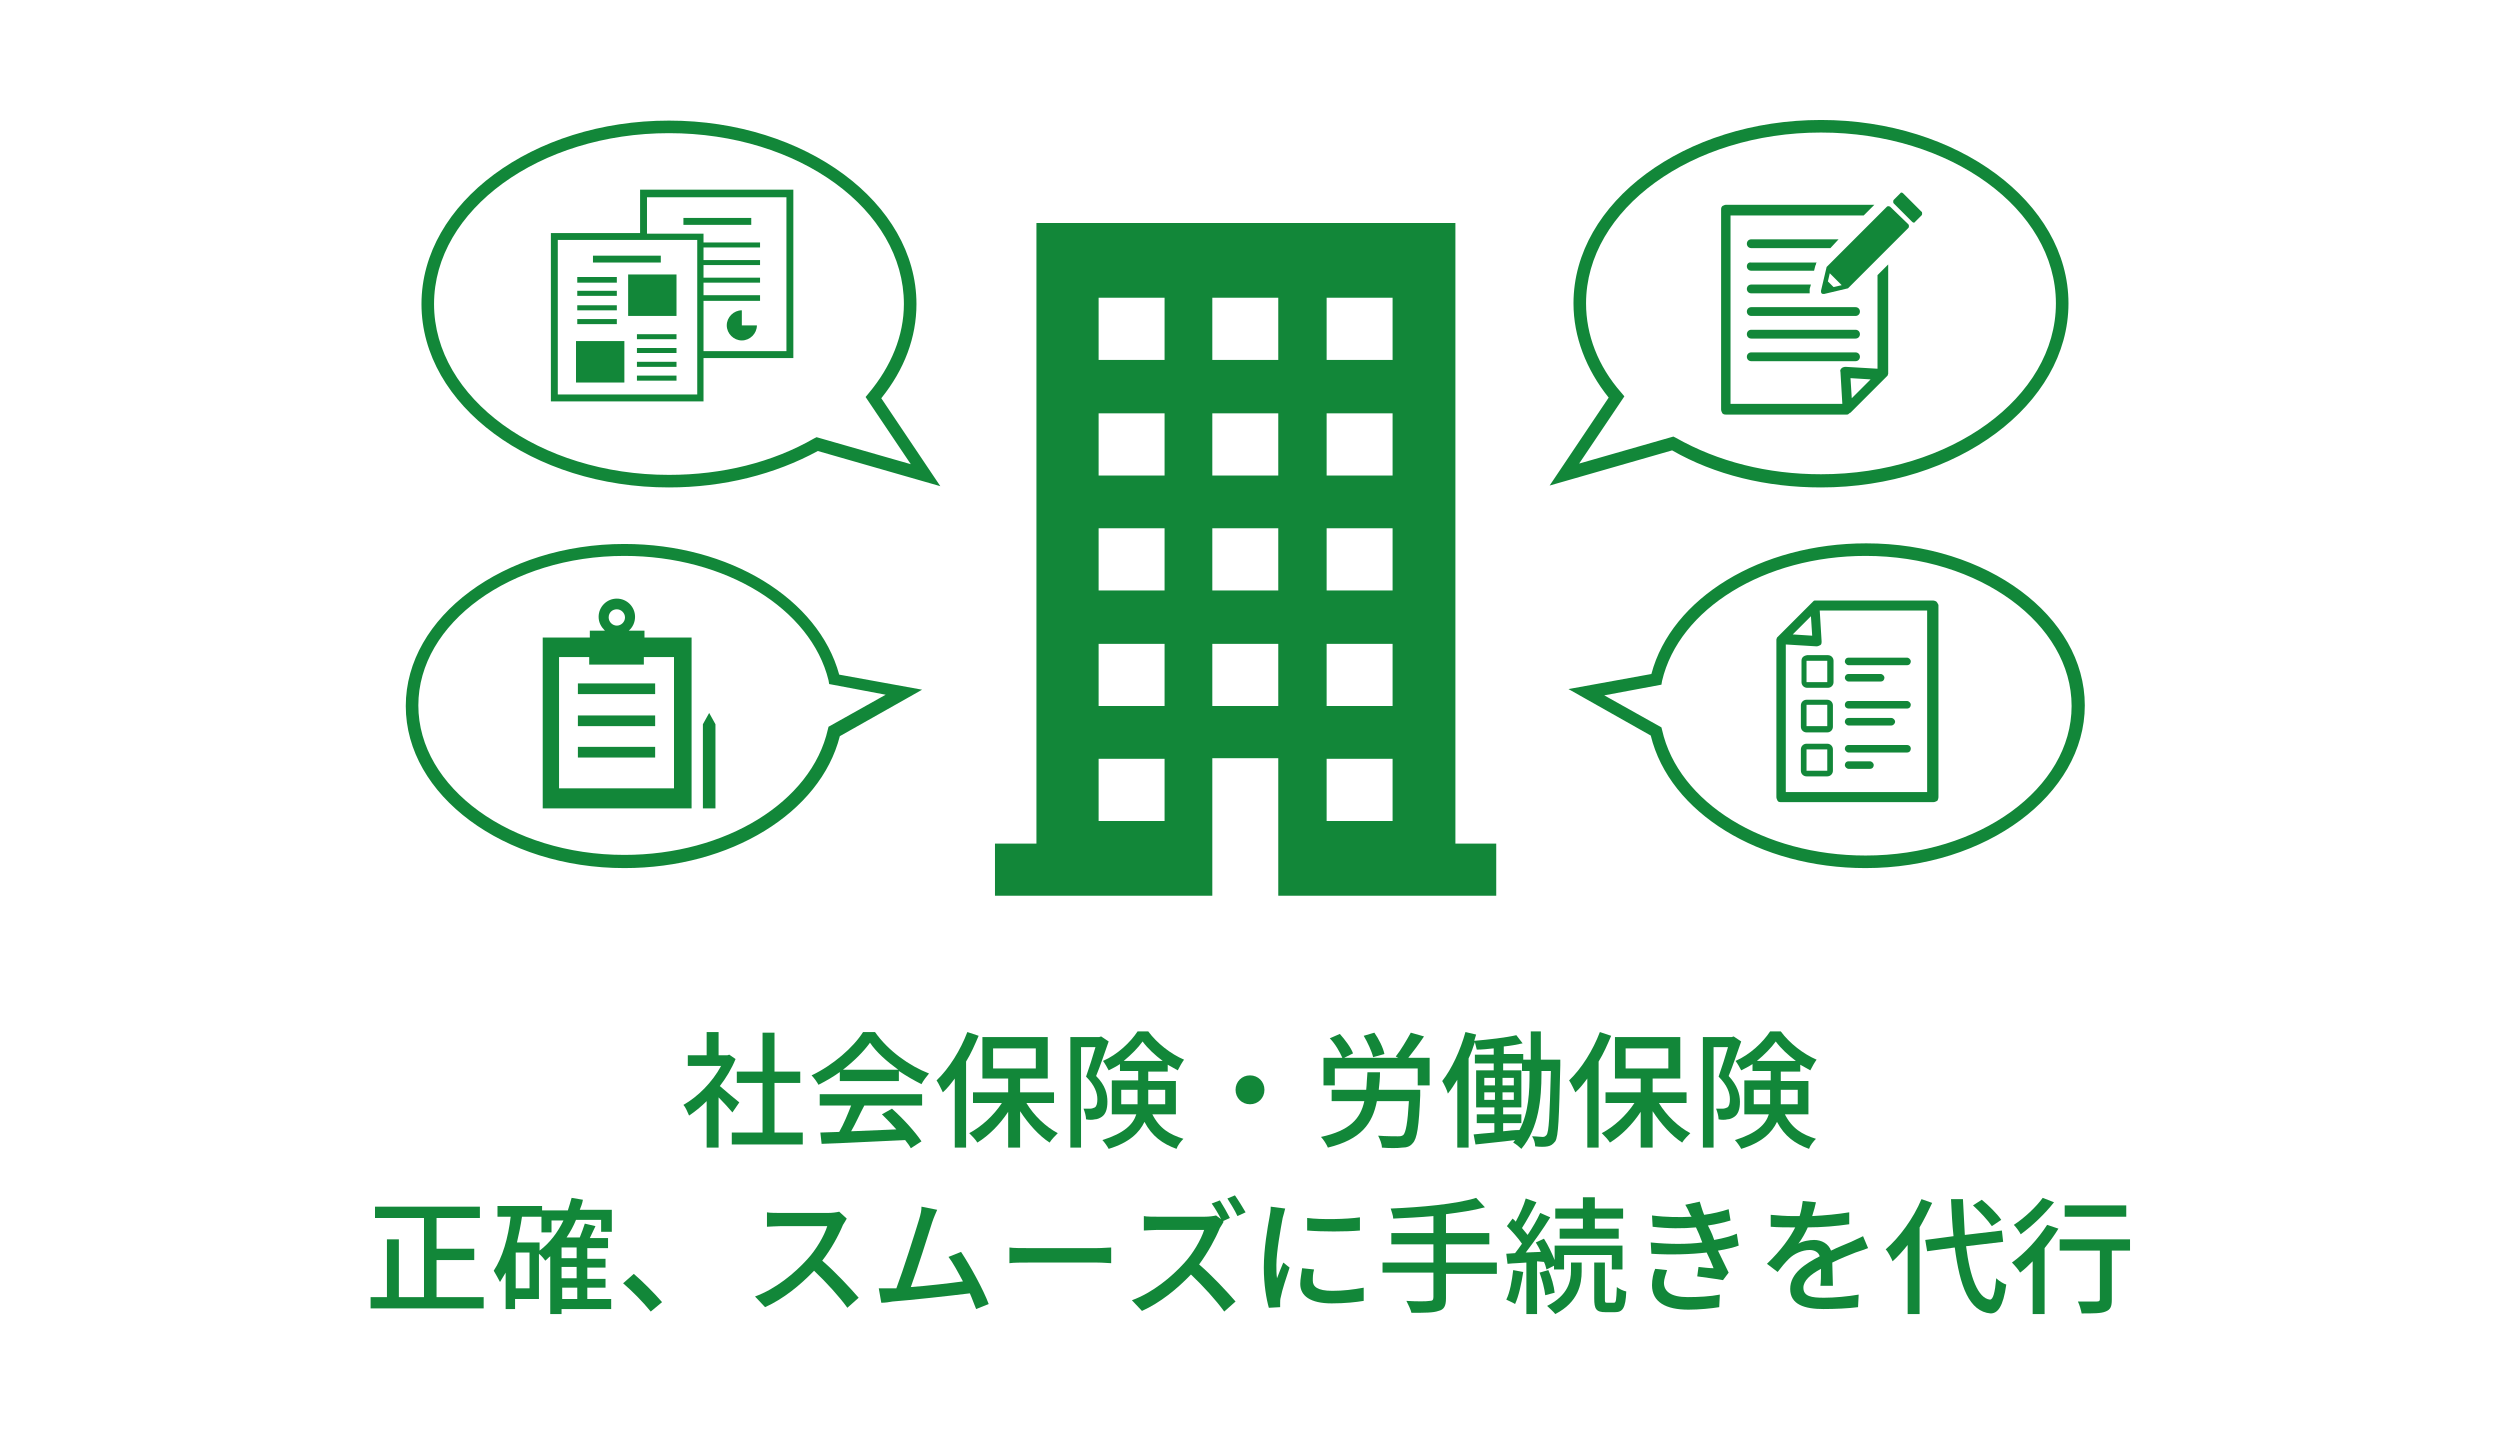 <?xml version="1.0" encoding="utf-8"?>
<!-- Generator: Adobe Illustrator 16.0.0, SVG Export Plug-In . SVG Version: 6.00 Build 0)  -->
<!DOCTYPE svg PUBLIC "-//W3C//DTD SVG 1.1//EN" "http://www.w3.org/Graphics/SVG/1.1/DTD/svg11.dtd">
<svg version="1.1" id="レイヤー_1" xmlns="http://www.w3.org/2000/svg" xmlns:xlink="http://www.w3.org/1999/xlink" x="0px"
	 y="0px" width="398px" height="228.2px" viewBox="0 0 398 228.2" style="enable-background:new 0 0 398 228.2;"
	 xml:space="preserve">
<style type="text/css">
<![CDATA[
	.st0{fill:#128739;}
	.st1{fill:#FFFFFF;stroke:#FFFFFF;stroke-width:0.25;stroke-miterlimit:10;}
	.st2{fill:#FFFFFF;}
	.st3{fill:none;}
	.st4{fill:#333333;}
]]>
</style>
<g>
	<g>
		<path class="st0" d="M116.6,177.1c-0.5-0.6-1.4-1.6-2.2-2.4v8h-1.9v-7.4c-0.9,0.9-1.9,1.7-2.8,2.3c-0.2-0.5-0.6-1.4-0.9-1.7
			c2.3-1.3,4.6-3.6,6-6.2h-5.3V168h3v-3.7h1.9v3.7h1.4l0.3-0.1l1,0.7c-0.6,1.5-1.5,3-2.5,4.3c0.9,0.8,2.6,2.2,3.1,2.6L116.6,177.1z
			 M127.8,180.3v1.9h-11.3v-1.9h4.9v-7.9h-4.1v-1.8h4.1v-6.2h1.9v6.2h4.1v1.8h-4.1v7.9H127.8z"/>
		<path class="st0" d="M133.8,170.6c-1.1,0.8-2.3,1.5-3.5,2.1c-0.2-0.4-0.7-1.1-1.1-1.5c3.4-1.6,6.7-4.5,8.2-6.9h1.9
			c2.1,3,5.5,5.4,8.6,6.6c-0.4,0.5-0.9,1.1-1.2,1.7c-1.2-0.6-2.4-1.3-3.6-2.1v1.6h-9.4V170.6z M130.3,174.2h16.5v1.8h-9.2
			c-0.7,1.3-1.4,2.9-2.1,4.1c2.2-0.1,4.7-0.2,7.2-0.3c-0.7-0.8-1.6-1.7-2.3-2.4l1.6-0.9c1.8,1.6,3.7,3.7,4.7,5.2l-1.7,1.1
			c-0.2-0.4-0.5-0.8-0.9-1.3c-4.8,0.2-9.9,0.5-13.3,0.6l-0.2-1.8l3-0.1c0.7-1.2,1.4-2.9,1.9-4.2h-5V174.2z M143,170.3
			c-1.8-1.3-3.5-2.8-4.5-4.3c-1,1.4-2.5,2.9-4.3,4.3H143z"/>
		<path class="st0" d="M155.8,164.9c-0.6,1.4-1.2,2.8-2,4.1v13.7h-1.8v-11c-0.6,0.8-1.2,1.6-1.9,2.2c-0.2-0.4-0.7-1.5-1-1.9
			c2-1.9,3.8-4.8,4.9-7.7L155.8,164.9z M163.4,175.6c1.2,2,3.1,3.8,5,4.8c-0.4,0.4-1,1-1.3,1.5c-1.7-1.1-3.4-3-4.7-5v5.8h-1.9V177
			c-1.3,2-3.1,3.8-4.9,4.9c-0.3-0.5-0.9-1.1-1.3-1.5c1.9-1,3.9-2.8,5.2-4.8h-4.6v-1.7h5.6v-2.2h-4.1v-6.6h10.4v6.6h-4.4v2.2h5.4v1.7
			H163.4z M158.1,170.1h6.8v-3.2h-6.8V170.1z"/>
		<path class="st0" d="M176.5,165.8c-0.6,1.7-1.3,3.8-2,5.5c1.5,1.5,1.8,2.9,1.8,4.1c0,1.2-0.3,2-0.9,2.4c-0.3,0.2-0.7,0.4-1.1,0.4
			c-0.4,0.1-0.9,0.1-1.4,0c0-0.5-0.2-1.2-0.4-1.7c0.4,0,0.8,0,1.1,0c0.2,0,0.5-0.1,0.7-0.2c0.3-0.2,0.4-0.7,0.4-1.3
			c0-1-0.4-2.2-1.8-3.6c0.5-1.4,1.1-3.3,1.5-4.7h-2.3v16h-1.7v-17.6h4.6l0.3-0.1L176.5,165.8z M183.4,177.3c1.2,2.4,2.8,3.3,5,4
			c-0.4,0.4-0.9,1-1.1,1.6c-2.2-0.8-3.9-2-5.1-4.3c-0.8,1.7-2.4,3.3-5.7,4.3c-0.2-0.4-0.7-1.1-1-1.4c3.5-1.1,4.9-2.5,5.4-4.1h-3.9
			V172h4.2v-1.5h-2.9v-1.1c-0.6,0.4-1.2,0.7-1.8,1c-0.2-0.4-0.6-1.1-0.9-1.5c2.3-1,4.4-3,5.5-4.7h1.7c1.4,1.9,3.6,3.6,5.7,4.5
			c-0.3,0.4-0.7,1.1-1,1.7c-0.5-0.3-1.1-0.6-1.6-0.9v1.1h-3.1v1.5h4.4v5.3H183.4z M181.1,175.8c0-0.3,0-0.5,0-0.8v-1.5h-2.6v2.3
			H181.1z M185.1,168.9c-1.2-0.9-2.4-2-3.2-3.1c-0.7,1-1.8,2.1-3,3.1H185.1z M182.8,173.5v1.6c0,0.2,0,0.5,0,0.7h2.7v-2.3H182.8z"/>
		<path class="st0" d="M199,171.2c1.3,0,2.3,1,2.3,2.3s-1,2.3-2.3,2.3s-2.3-1-2.3-2.3S197.7,171.2,199,171.2z"/>
		<path class="st0" d="M226.1,173.6c0,0,0,0.5,0,0.8c-0.2,4.9-0.5,6.9-1.2,7.6c-0.4,0.5-0.9,0.7-1.7,0.7c-0.7,0.1-2,0.1-3.2,0
			c0-0.6-0.3-1.3-0.6-1.9c1.3,0.1,2.6,0.1,3.1,0.1c0.4,0,0.6,0,0.9-0.2c0.4-0.4,0.7-1.9,0.9-5.4h-5.1c-0.7,3.6-2.5,6.1-7.8,7.4
			c-0.2-0.5-0.7-1.3-1.1-1.7c4.6-1,6.3-2.9,6.9-5.7h-5.2v-1.8h5.5c0.1-0.9,0.1-1.8,0.2-2.8h2c0,1-0.1,1.9-0.2,2.8H226.1z
			 M227.6,168.4v4.4h-1.9v-2.7h-13.2v2.7h-1.8v-4.4h3c-0.4-0.9-1.1-2.2-2-3.1l1.6-0.7c0.8,0.9,1.8,2.2,2.1,3.1l-1.4,0.7h8.6
			l-0.4-0.2c0.8-1,1.8-2.7,2.4-3.8l2.1,0.6c-0.8,1.2-1.7,2.4-2.5,3.4H227.6z M218.6,168.3c-0.2-0.9-0.9-2.4-1.5-3.4l1.7-0.5
			c0.7,1,1.4,2.4,1.6,3.4L218.6,168.3z"/>
		<path class="st0" d="M248.4,168.8c0,0,0,0.6,0,0.8c-0.2,8.5-0.3,11.3-0.8,12.1c-0.4,0.5-0.7,0.7-1.2,0.8c-0.5,0.1-1.2,0.1-2,0
			c0-0.5-0.2-1.2-0.5-1.6c0.7,0,1.3,0.1,1.7,0.1c0.3,0,0.4-0.1,0.6-0.3c0.4-0.5,0.5-3,0.7-10.2h-1.5v0.5c0,3.8-0.4,8.6-3.2,11.9
			c-0.3-0.3-0.9-0.8-1.3-1c0.1-0.1,0.2-0.3,0.3-0.4c-2.3,0.3-4.6,0.5-6.3,0.7l-0.3-1.6c0.9-0.1,2.1-0.2,3.3-0.3v-1.5h-2.8v-1.4h2.8
			v-1.1H235v-5.9h2.8v-1.1h-3v-1.4h3v-1c-0.9,0.1-1.9,0.2-2.7,0.2c-0.1-0.4-0.2-0.8-0.3-1.2c-0.3,0.9-0.6,1.8-1,2.6v14.2H232v-10.8
			c-0.5,0.8-1,1.6-1.5,2.2c-0.1-0.5-0.6-1.5-0.9-2c1.5-1.9,2.9-4.9,3.7-7.8l1.7,0.4c-0.1,0.3-0.2,0.7-0.3,1c2.3-0.2,5-0.5,6.7-0.9
			l1,1.3c-0.9,0.2-1.9,0.4-3,0.5v1.2h3.1v0.9h1.2v-4.5h1.6v4.5H248.4z M236.3,172.8h1.7v-1.2h-1.7V172.8z M236.3,175.1h1.7v-1.2
			h-1.7V175.1z M241,172.8v-1.2h-1.8v1.2H241z M241,175.1v-1.2h-1.8v1.2H241z M243.6,170.5h-1.3v-1.2h-3v1.1h2.9v5.9h-2.9v1.1h2.9
			v1.4h-2.9v1.3c0.9-0.1,1.8-0.2,2.6-0.2c1.5-2.8,1.6-6.2,1.6-9V170.5z"/>
		<path class="st0" d="M256.5,164.9c-0.6,1.4-1.2,2.8-2,4.1v13.7h-1.8v-11c-0.6,0.8-1.2,1.6-1.9,2.2c-0.2-0.4-0.7-1.5-1-1.9
			c2-1.9,3.8-4.8,4.9-7.7L256.5,164.9z M264.1,175.6c1.2,2,3.1,3.8,5,4.8c-0.4,0.4-1,1-1.3,1.5c-1.7-1.1-3.4-3-4.7-5v5.8h-1.9V177
			c-1.3,2-3.1,3.8-4.9,4.9c-0.3-0.5-0.9-1.1-1.3-1.5c1.9-1,3.9-2.8,5.2-4.8h-4.6v-1.7h5.6v-2.2h-4.1v-6.6h10.4v6.6h-4.4v2.2h5.4v1.7
			H264.1z M258.8,170.1h6.8v-3.2h-6.8V170.1z"/>
		<path class="st0" d="M277.2,165.8c-0.6,1.7-1.3,3.8-2,5.5c1.4,1.5,1.8,2.9,1.8,4.1c0,1.2-0.3,2-0.9,2.4c-0.3,0.2-0.7,0.4-1.1,0.4
			c-0.4,0.1-0.9,0.1-1.4,0c0-0.5-0.2-1.2-0.4-1.7c0.4,0,0.8,0,1.1,0c0.2,0,0.5-0.1,0.7-0.2c0.3-0.2,0.4-0.7,0.4-1.3
			c0-1-0.4-2.2-1.8-3.6c0.5-1.4,1.1-3.3,1.5-4.7h-2.3v16h-1.7v-17.6h4.6l0.3-0.1L277.2,165.8z M284.1,177.3c1.2,2.4,2.8,3.3,5,4
			c-0.4,0.4-0.9,1-1.1,1.6c-2.2-0.8-3.9-2-5.1-4.3c-0.8,1.7-2.4,3.3-5.7,4.3c-0.2-0.4-0.7-1.1-1-1.4c3.5-1.1,4.9-2.5,5.4-4.1h-3.9
			V172h4.2v-1.5h-2.9v-1.1c-0.6,0.4-1.2,0.7-1.8,1c-0.2-0.4-0.6-1.1-0.9-1.5c2.3-1,4.4-3,5.5-4.7h1.7c1.4,1.9,3.6,3.6,5.7,4.5
			c-0.3,0.4-0.7,1.1-1,1.7c-0.5-0.3-1.1-0.6-1.6-0.9v1.1h-3.1v1.5h4.4v5.3H284.1z M281.8,175.8c0-0.3,0-0.5,0-0.8v-1.5h-2.6v2.3
			H281.8z M285.9,168.9c-1.2-0.9-2.4-2-3.2-3.1c-0.7,1-1.8,2.1-3,3.1H285.9z M283.5,173.5v1.6c0,0.2,0,0.5,0,0.7h2.7v-2.3H283.5z"/>
		<path class="st0" d="M77,206.5v1.8H59v-1.8h2.6v-9.2h1.9v9.2h4v-12.6h-7.8v-1.8h16.7v1.8h-6.9v4.9h6v1.8h-6v5.9H77z"/>
		<path class="st0" d="M97.4,208.4h-8v0.8h-1.8V200c-0.3,0.2-0.5,0.5-0.8,0.7c-0.2-0.3-0.6-0.8-1-1.1v7.2h-3.8v1.6h-1.5v-5.8
			c-0.3,0.5-0.6,1-0.9,1.5c-0.2-0.4-0.7-1.3-1-1.8c1.4-2.1,2.3-5.2,2.7-8.6h-2.1V192h7.1v0.7h4.1c0.2-0.6,0.4-1.3,0.6-2l1.8,0.3
			c-0.1,0.6-0.3,1.1-0.5,1.6h5.1v3.5h-1.7v-1.9h-4c-0.4,1-0.9,1.9-1.5,2.8h2.1c0.3-0.7,0.6-1.6,0.8-2.2l1.7,0.4
			c-0.3,0.6-0.6,1.3-0.9,1.9h2.9v1.6h-3.3v1.7h2.9v1.4h-2.9v1.8h2.9v1.4h-2.9v1.8h3.8V208.4z M84.3,199.4h-2.2v5.7h2.2V199.4z
			 M85.9,199.1c1.6-1.2,2.9-2.9,3.8-4.8h-1.9v1.9h-1.6v-2.5h-3.1c-0.2,1.4-0.5,2.8-0.8,4.1h3.6V199.1z M91.8,198.6h-2.4v1.7h2.4
			V198.6z M91.8,201.7h-2.4v1.8h2.4V201.7z M89.5,206.8h2.4V205h-2.4V206.8z"/>
		<path class="st0" d="M103.6,208.8c-1.3-1.6-3-3.3-4.4-4.5l1.7-1.5c1.4,1.2,3.3,3.1,4.5,4.5L103.6,208.8z"/>
		<path class="st0" d="M134.8,194c-0.1,0.2-0.4,0.7-0.6,1c-0.7,1.7-1.9,3.9-3.3,5.7c2.1,1.8,4.5,4.4,5.8,5.9l-1.8,1.6
			c-1.3-1.8-3.3-4-5.3-5.9c-2.2,2.3-4.9,4.5-7.8,5.8l-1.6-1.7c3.3-1.2,6.3-3.7,8.3-5.9c1.4-1.5,2.7-3.7,3.2-5.3h-7.4
			c-0.8,0-1.9,0.1-2.2,0.1v-2.3c0.4,0.1,1.6,0.1,2.2,0.1h7.5c0.7,0,1.4-0.1,1.8-0.2L134.8,194z"/>
		<path class="st0" d="M155.4,208.4c-0.3-0.7-0.6-1.6-1-2.5c-3.2,0.4-9.6,1.1-12.3,1.3c-0.5,0.1-1.2,0.2-1.8,0.2l-0.4-2.3
			c0.6,0,1.4,0,2,0c0.2,0,0.5,0,0.8,0c1.1-2.9,3-8.9,3.6-10.9c0.3-1,0.4-1.5,0.4-2.1l2.5,0.5c-0.2,0.5-0.5,1.1-0.8,2
			c-0.6,1.9-2.4,7.6-3.4,10.3c2.7-0.2,6.1-0.6,8.3-0.9c-0.8-1.5-1.6-3-2.3-3.9l2-0.8c1.4,2.1,3.6,6.1,4.4,8.3L155.4,208.4z"/>
		<path class="st0" d="M160.7,198.6c0.6,0.1,1.9,0.1,3,0.1h10.9c1,0,1.8-0.1,2.3-0.1v2.5c-0.4,0-1.3-0.1-2.2-0.1h-11
			c-1.1,0-2.3,0-3,0.1V198.6z"/>
		<path class="st0" d="M194.8,194.5c-0.1,0.2-0.4,0.7-0.6,1c-0.7,1.7-1.9,3.9-3.3,5.8c2.1,1.8,4.5,4.4,5.8,5.9l-1.8,1.6
			c-1.3-1.8-3.3-4-5.3-5.9c-2.2,2.3-4.9,4.5-7.8,5.8l-1.6-1.7c3.3-1.2,6.3-3.7,8.3-5.9c1.4-1.5,2.7-3.7,3.2-5.3h-7.4
			c-0.8,0-1.9,0.1-2.2,0.1v-2.3c0.4,0.1,1.6,0.1,2.2,0.1h7.5c0.7,0,1.4-0.1,1.8-0.2l0.8,0.6c-0.4-0.8-1-1.8-1.5-2.5l1.3-0.5
			c0.5,0.8,1.2,2,1.6,2.8l-1.1,0.5L194.8,194.5z M196.6,190.3c0.5,0.7,1.3,2,1.7,2.7l-1.3,0.6c-0.4-0.9-1.1-2-1.6-2.8L196.6,190.3z"
			/>
		<path class="st0" d="M204.6,192.4c-0.1,0.4-0.3,1.2-0.4,1.5c-0.3,1.6-1,5.4-1,7.5c0,0.7,0,1.4,0.1,2.1c0.3-0.8,0.7-1.8,1-2.5
			l1,0.8c-0.5,1.5-1.2,3.6-1.4,4.7c-0.1,0.3-0.1,0.7-0.1,0.9c0,0.2,0,0.5,0,0.7l-1.8,0.1c-0.4-1.4-0.8-3.7-0.8-6.4
			c0-3,0.6-6.4,0.9-8c0.1-0.5,0.2-1.1,0.2-1.7L204.6,192.4z M209.2,202.1c-0.2,0.7-0.2,1.2-0.2,1.8c0,0.9,0.7,1.6,3.1,1.6
			c1.8,0,3.3-0.2,5-0.5l0,2.1c-1.2,0.2-2.9,0.4-5.1,0.4c-3.4,0-5-1.2-5-3.1c0-0.8,0.2-1.6,0.3-2.5L209.2,202.1z M216.5,193.8v2.1
			c-2.3,0.2-6,0.2-8.4,0v-2C210.4,194.2,214.4,194.1,216.5,193.8z"/>
		<path class="st0" d="M238.3,202.8h-8.1v3.9c0,1.2-0.3,1.8-1.2,2c-0.8,0.3-2.2,0.3-4.3,0.3c-0.1-0.5-0.5-1.3-0.8-1.9
			c1.6,0.1,3.2,0.1,3.7,0c0.4,0,0.6-0.1,0.6-0.6v-3.9h-8.1V201h8.1v-2.9h-6.7v-1.8h6.7v-2.7c-2.2,0.2-4.4,0.3-6.4,0.4
			c0-0.5-0.3-1.2-0.4-1.6c4.8-0.2,10.4-0.7,13.6-1.7l1.4,1.5c-1.8,0.5-3.9,0.8-6.2,1.1v3h6.9v1.8h-6.9v2.9h8.1V202.8z"/>
		<path class="st0" d="M242.5,202.5c-0.3,1.9-0.7,3.8-1.3,5.1c-0.3-0.2-1-0.5-1.4-0.7c0.6-1.2,0.9-3,1.1-4.7L242.5,202.5z
			 M244.7,200.8v8.4h-1.7v-8.2c-1.1,0.1-2.1,0.1-3,0.2l-0.2-1.6l1.4-0.1c0.3-0.4,0.7-0.9,1.1-1.5c-0.6-0.9-1.6-2-2.4-2.8l0.9-1.2
			c0.2,0.2,0.4,0.3,0.5,0.5c0.6-1.1,1.3-2.6,1.6-3.7l1.7,0.6c-0.7,1.4-1.6,3-2.3,4.1c0.3,0.4,0.6,0.7,0.9,1.1c0.8-1.2,1.5-2.4,2-3.5
			l1.6,0.7c-1.1,1.8-2.6,3.9-3.9,5.6l2.4-0.1c-0.2-0.5-0.5-1-0.8-1.5l1.3-0.6c0.7,1.1,1.3,2.4,1.7,3.4v-2.3h10.8v3.8h-1.7v-2.3h-7.6
			v2.3h-1.6v-0.6l-1.2,0.6c-0.1-0.4-0.2-0.8-0.4-1.2L244.7,200.8z M246.5,202.2c0.5,1.1,0.9,2.6,1,3.6l-1.5,0.4
			c-0.1-1-0.5-2.5-0.9-3.6L246.5,202.2z M250.1,201h1.7v1.4c0,2-0.5,4.9-4.2,6.8c-0.3-0.4-0.9-0.9-1.3-1.3c3.4-1.7,3.8-4,3.8-5.6
			V201z M252,194h-4.4v-1.6h4.4v-1.8h1.9v1.8h4.5v1.6h-4.5v1.6h3.8v1.6h-9.4v-1.6h3.7V194z M256.9,207.4c0.4,0,0.4-0.3,0.5-2.5
			c0.4,0.3,1,0.6,1.5,0.7c-0.1,2.7-0.6,3.3-1.8,3.3h-1.5c-1.5,0-1.8-0.5-1.8-2.2V201h1.7v5.8c0,0.5,0,0.6,0.4,0.6H256.9z"/>
		<path class="st0" d="M276.8,198.3c-0.8,0.3-2,0.6-3.3,0.8c0.6,1.2,1.2,2.5,1.7,3.5l-0.9,1.2c-1-0.2-2.8-0.4-4.1-0.6l0.2-1.5
			c0.9,0.1,1.8,0.2,2.4,0.2c-0.3-0.8-0.7-1.7-1.1-2.5c-2.5,0.3-5.8,0.4-8.8,0.2l-0.1-1.8c3,0.3,5.9,0.3,8.2,0l-0.5-1.3
			c-0.2-0.4-0.3-0.7-0.5-1.1c-2,0.2-4.5,0.2-6.9-0.1l-0.1-1.8c2.3,0.3,4.5,0.3,6.3,0.2l-0.2-0.3c-0.3-0.7-0.5-1.1-0.8-1.6l2.3-0.5
			c0.2,0.6,0.4,1.4,0.7,2.1c1.4-0.2,2.7-0.5,3.9-0.9l0.3,1.8c-1,0.3-2.2,0.6-3.6,0.8l0.4,0.8c0.2,0.4,0.4,0.9,0.6,1.5
			c1.6-0.3,2.7-0.6,3.6-1L276.8,198.3z M265.4,202.2c-0.2,0.6-0.5,1.5-0.5,2c0,1.4,1.1,2.3,3.8,2.3c1.7,0,3.6-0.1,5.1-0.4l-0.1,2
			c-1.2,0.2-3.2,0.4-4.9,0.4c-3.6,0-5.8-1.2-5.8-3.9c0-0.9,0.2-1.9,0.5-2.6L265.4,202.2z"/>
		<path class="st0" d="M289.8,204.8c0.1-0.7,0.1-1.8,0.1-2.8c-1.7,0.9-2.8,1.9-2.8,3c0,1.4,1.3,1.6,3.3,1.6c1.6,0,3.8-0.2,5.5-0.5
			l-0.1,2c-1.5,0.2-3.7,0.3-5.5,0.3c-3,0-5.3-0.7-5.3-3.2c0-2.5,2.4-4,4.7-5.2c-0.2-0.7-0.9-1-1.6-1c-1.2,0-2.5,0.6-3.3,1.4
			c-0.6,0.6-1.2,1.3-1.8,2.1l-1.7-1.3c2.3-2.2,3.7-4.2,4.5-5.8h-0.6c-0.8,0-2.2,0-3.3-0.1v-1.9c1,0.1,2.5,0.2,3.4,0.2
			c0.4,0,0.8,0,1.2,0c0.3-0.9,0.4-1.8,0.5-2.4l2.1,0.2c-0.1,0.5-0.3,1.3-0.6,2.2c2-0.1,4.1-0.3,5.9-0.6v1.9c-2,0.3-4.4,0.5-6.6,0.5
			c-0.4,0.9-0.9,1.8-1.5,2.6c0.6-0.4,1.8-0.6,2.5-0.6c1.2,0,2.3,0.6,2.7,1.7c1.2-0.6,2.3-1,3.2-1.4c0.7-0.3,1.2-0.6,1.9-0.9l0.8,1.9
			c-0.5,0.2-1.4,0.5-2,0.7c-1,0.4-2.3,0.9-3.7,1.6c0,1.1,0.1,2.7,0.1,3.7H289.8z"/>
		<path class="st0" d="M307.6,191.5c-0.6,1.3-1.3,2.7-2,3.9v13.8h-1.9v-11c-0.8,1-1.6,1.9-2.4,2.6c-0.2-0.5-0.7-1.5-1.1-1.9
			c2.2-1.9,4.4-4.9,5.7-8L307.6,191.5z M313,198.4c0.6,4.9,1.9,8.3,3.8,8.5c0.5,0,0.8-1.1,1-3.4c0.4,0.4,1.2,0.9,1.6,1
			c-0.5,3.6-1.4,4.6-2.5,4.6c-3.4-0.3-4.9-4.3-5.7-10.5l-4.4,0.6l-0.3-1.8l4.5-0.6c-0.2-1.8-0.3-3.8-0.4-5.9h1.9
			c0.1,2,0.2,3.9,0.3,5.7l5.9-0.7l0.2,1.8L313,198.4z M317.1,195.2c-0.6-0.9-1.9-2.3-3-3.3l1.4-0.9c1.1,0.9,2.5,2.3,3.1,3.2
			L317.1,195.2z"/>
		<path class="st0" d="M327.7,195.6c-0.6,1-1.4,2.1-2.2,3.1v10.5h-1.9v-8.4c-0.7,0.7-1.3,1.3-2,1.8c-0.2-0.4-0.9-1.2-1.3-1.6
			c2.1-1.5,4.2-3.8,5.6-6L327.7,195.6z M327,191.4c-1.4,1.8-3.5,3.8-5.3,5.1c-0.2-0.4-0.7-1.1-1.1-1.5c1.7-1.1,3.6-2.9,4.6-4.3
			L327,191.4z M339.1,199.1h-2.9v7.8c0,1.1-0.2,1.6-1,1.9c-0.7,0.3-1.9,0.3-3.8,0.3c-0.1-0.5-0.3-1.3-0.6-1.9c1.3,0,2.6,0,3,0
			c0.4,0,0.5-0.1,0.5-0.4v-7.7h-6.4v-1.8h11.2V199.1z M338.5,193.7h-9.8v-1.8h9.8V193.7z"/>
	</g>
	<path class="st0" d="M231.7,134.4V35.5H165v98.8h-6.6v8.3H193v-21.9h10.5v21.9h34.7v-8.3H231.7z M185.4,130.7h-10.5v-9.9h10.5
		V130.7z M185.4,112.4h-10.5v-9.9h10.5V112.4z M185.4,94h-10.5v-9.9h10.5V94z M185.4,75.7h-10.5v-9.9h10.5V75.7z M185.4,57.3h-10.5
		v-9.9h10.5V57.3z M203.6,112.4H193v-9.9h10.5V112.4z M203.6,94H193v-9.9h10.5V94z M203.6,75.7H193v-9.9h10.5V75.7z M203.6,57.3H193
		v-9.9h10.5V57.3z M221.7,130.7h-10.5v-9.9h10.5V130.7z M221.7,112.4h-10.5v-9.9h10.5V112.4z M221.7,94h-10.5v-9.9h10.5V94z
		 M221.7,75.7h-10.5v-9.9h10.5V75.7z M221.7,57.3h-10.5v-9.9h10.5V57.3z"/>
	<g>
		<g>
			<g>
				<path class="st0" d="M295.4,52.5h-16.6c-0.4,0-0.7,0.3-0.7,0.7c0,0.4,0.3,0.7,0.7,0.7h16.6c0.4,0,0.7-0.3,0.7-0.7
					C296.1,52.8,295.8,52.5,295.4,52.5z"/>
				<path class="st0" d="M298.9,58.7l-5.1-0.3c-0.2,0-0.5,0.1-0.6,0.2c-0.2,0.2-0.3,0.4-0.2,0.6l0.3,5.1h-17.8V34.3h21.2l1.7-1.7
					h-23.6c-0.2,0-0.4,0.1-0.6,0.2c-0.2,0.2-0.2,0.4-0.2,0.6v31.8c0,0.2,0.1,0.4,0.2,0.6c0.2,0.2,0.4,0.2,0.6,0.2H294
					c0.1,0,0.2,0,0.3-0.1c0,0,0.1-0.1,0.1-0.1c0.1,0,0.1-0.1,0.2-0.1l5.7-5.7c0,0,0.1-0.1,0.1-0.1c0,0,0.1-0.1,0.1-0.1
					c0-0.1,0.1-0.2,0.1-0.3V42.1l-1.7,1.7V58.7z M294.8,63.4l-0.2-3.2l3.2,0.2L294.8,63.4z"/>
				<path class="st0" d="M292.7,38.1h-13.9c-0.4,0-0.7,0.3-0.7,0.7c0,0.4,0.3,0.7,0.7,0.7h12.6L292.7,38.1z"/>
				<path class="st0" d="M278.1,42.4c0,0.4,0.3,0.7,0.7,0.7h10l0.2-0.8l0.1-0.2l0,0l0-0.1l0,0c0-0.1,0.1-0.1,0.1-0.2h-10.4
					C278.4,41.7,278.1,42,278.1,42.4z"/>
				<path class="st0" d="M288.1,46l0.2-0.7h-9.5c-0.4,0-0.7,0.3-0.7,0.7s0.3,0.7,0.7,0.7h9.3c0-0.1,0-0.1,0-0.2
					C288.1,46.3,288.1,46.2,288.1,46L288.1,46z"/>
				<path class="st0" d="M295.4,56.1h-16.6c-0.4,0-0.7,0.3-0.7,0.7c0,0.4,0.3,0.7,0.7,0.7h16.6c0.4,0,0.7-0.3,0.7-0.7
					C296.1,56.4,295.8,56.1,295.4,56.1z"/>
				<path class="st0" d="M295.4,48.9h-16.6c-0.4,0-0.7,0.3-0.7,0.7c0,0.4,0.3,0.7,0.7,0.7h16.6c0.4,0,0.7-0.3,0.7-0.7
					C296.1,49.2,295.8,48.9,295.4,48.9z"/>
				<path class="st0" d="M300.9,32.9c-0.2-0.1-0.4-0.1-0.5,0l-9.5,9.5v0l-0.1,0.1l0,0l0,0l-0.9,3.8c0,0.1,0,0.3,0.1,0.4
					c0.1,0.1,0.2,0.1,0.4,0.1l3.8-0.9l0,0l0,0l0.1-0.1l0,0l9.5-9.5c0.1-0.1,0.1-0.2,0.1-0.3s0-0.2-0.1-0.3L300.9,32.9z M291.9,45.7
					l-0.9-0.9l0.3-1.3l1.9,1.9L291.9,45.7z"/>
				<path class="st0" d="M305.9,33.7l-2.9-2.9c-0.2-0.2-0.4-0.2-0.5,0l-1,1c-0.1,0.1-0.1,0.2-0.1,0.3s0,0.2,0.1,0.3l2.9,2.9
					c0.2,0.2,0.4,0.2,0.5,0l1-1c0.1-0.1,0.1-0.2,0.1-0.3S306,33.7,305.9,33.7z"/>
			</g>
		</g>
	</g>
	<g>
		<path class="st0" d="M294.3,108.5h5.1c0.4,0,0.6-0.3,0.6-0.6s-0.3-0.6-0.6-0.6h-5.1c-0.4,0-0.6,0.3-0.6,0.6S294,108.5,294.3,108.5
			z"/>
		<path class="st0" d="M294.3,122.4h3.4c0.4,0,0.6-0.3,0.6-0.6c0-0.3-0.3-0.6-0.6-0.6h-3.4c-0.4,0-0.6,0.3-0.6,0.6
			C293.7,122.1,294,122.4,294.3,122.4z"/>
		<path class="st0" d="M308.3,95.8c-0.1-0.1-0.4-0.2-0.6-0.2H289c-0.1,0-0.2,0-0.3,0.1l-0.1,0.1l-0.1,0.1l-5.4,5.4l-0.1,0.1
			l-0.1,0.1c0,0.1-0.1,0.2-0.1,0.3v25.1c0,0.2,0.1,0.4,0.2,0.6s0.4,0.2,0.6,0.2h24.2c0.2,0,0.4-0.1,0.6-0.2c0.1-0.1,0.2-0.4,0.2-0.6
			V96.3C308.5,96.1,308.4,95.9,308.3,95.8z M288.3,98.1l0.2,3.1l-3.1-0.2L288.3,98.1z M306.9,126.1h-22.6v-23.5l4.9,0.3
			c0.2,0,0.4-0.1,0.6-0.2s0.2-0.4,0.2-0.6l-0.3-4.9h17.1V126.1z"/>
		<path class="st0" d="M294.3,105.9h9.3c0.4,0,0.6-0.3,0.6-0.6s-0.3-0.6-0.6-0.6h-9.3c-0.4,0-0.6,0.3-0.6,0.6S294,105.9,294.3,105.9
			z"/>
		<path class="st0" d="M294.3,115.5h6.8c0.3,0,0.6-0.3,0.6-0.6s-0.3-0.6-0.6-0.6h-6.8c-0.4,0-0.6,0.3-0.6,0.6S294,115.5,294.3,115.5
			z"/>
		<path class="st0" d="M294.3,112.8h9.3c0.4,0,0.6-0.3,0.6-0.6c0-0.3-0.3-0.6-0.6-0.6h-9.3c-0.4,0-0.6,0.3-0.6,0.6
			C293.7,112.6,294,112.8,294.3,112.8z"/>
		<path class="st0" d="M294.3,119.8h9.3c0.4,0,0.6-0.3,0.6-0.6c0-0.4-0.3-0.6-0.6-0.6h-9.3c-0.4,0-0.6,0.3-0.6,0.6
			C293.7,119.5,294,119.8,294.3,119.8z"/>
		<path class="st0" d="M286.8,105.2v3.4c0,0.5,0.4,0.9,0.9,0.9h3.3c0.5,0,0.9-0.4,0.9-0.9v-3.4c0-0.5-0.4-0.9-0.9-0.9h-3.3
			C287.1,104.4,286.8,104.7,286.8,105.2z M290.9,105.2v3.4l0,0h-3.3l0,0v-3.4l0,0L290.9,105.2L290.9,105.2z"/>
		<path class="st0" d="M290.9,111.4h-3.3c-0.5,0-0.9,0.4-0.9,0.9v3.4c0,0.5,0.4,0.9,0.9,0.9h3.3c0.5,0,0.9-0.4,0.9-0.9v-3.4
			C291.8,111.8,291.4,111.4,290.9,111.4z M290.9,115.6h-3.3l0,0v-3.4l0,0h3.3l0,0L290.9,115.6L290.9,115.6z"/>
		<path class="st0" d="M290.9,118.4h-3.3c-0.5,0-0.9,0.4-0.9,0.9v3.4c0,0.5,0.4,0.9,0.9,0.9h3.3c0.5,0,0.9-0.4,0.9-0.9v-3.4
			C291.8,118.8,291.4,118.4,290.9,118.4z M290.9,122.7h-3.3l0,0v-3.4l0,0h3.3l0,0L290.9,122.7L290.9,122.7z"/>
	</g>
	<path class="st0" d="M289.9,77.6c-8.7,0-16.9-2-23.7-5.9l-19.5,5.6l9.4-14c-3.6-4.5-5.6-9.7-5.6-15c0-16.1,17.7-29.2,39.4-29.2
		c21.7,0,39.4,13.1,39.4,29.2S311.6,77.6,289.9,77.6z M266.4,69.5l0.4,0.2c6.7,3.8,14.6,5.8,23.1,5.8c20.6,0,37.4-12.2,37.4-27.2
		s-16.8-27.2-37.4-27.2c-20.6,0-37.4,12.2-37.4,27.2c0,5,1.9,10,5.6,14.2l0.5,0.6l-7.2,10.7L266.4,69.5z"/>
	<path class="st0" d="M297,138.2c-16.9,0-31.2-8.8-34.2-21.1l-13.1-7.4l13.2-2.4c3.2-12.1,17.4-20.8,34.2-20.8
		c19.2,0,34.8,11.6,34.8,25.8S316.2,138.2,297,138.2z M255.4,110.7l9.1,5.1l0.1,0.4c2.6,11.6,16.2,20,32.4,20
		c18.1,0,32.8-10.7,32.8-23.8S315.1,88.5,297,88.5c-16.1,0-29.7,8.4-32.4,19.9l-0.1,0.6L255.4,110.7z"/>
	<g>
		<path class="st0" d="M106.5,77.6c-21.7,0-39.4-13.1-39.4-29.2s17.7-29.2,39.4-29.2s39.4,13.1,39.4,29.2c0,5.3-1.9,10.4-5.6,15
			l9.4,14l-19.5-5.6C123.4,75.5,115.2,77.6,106.5,77.6z M106.5,21.2c-20.6,0-37.4,12.2-37.4,27.2s16.8,27.2,37.4,27.2
			c8.5,0,16.5-2,23.1-5.8l0.4-0.2l15,4.3l-7.2-10.7l0.5-0.6c3.6-4.3,5.6-9.2,5.6-14.2C143.9,33.4,127.2,21.2,106.5,21.2z"/>
		<path class="st0" d="M99.4,138.2c-19.2,0-34.8-11.6-34.8-25.8s15.6-25.8,34.8-25.8c16.7,0,30.9,8.7,34.2,20.8l13.2,2.4l-13.1,7.4
			C130.6,129.4,116.3,138.2,99.4,138.2z M99.4,88.5c-18.1,0-32.8,10.7-32.8,23.8s14.7,23.8,32.8,23.8c16.1,0,29.8-8.4,32.4-20
			l0.1-0.4l9.1-5.1l-9-1.7l-0.1-0.6C129.1,96.9,115.5,88.5,99.4,88.5z"/>
		<g>
			<path class="st0" d="M102.5,100.4h-2.4c0.6-0.5,1-1.3,1-2.2c0-1.6-1.3-2.9-2.9-2.9c-1.6,0-2.9,1.3-2.9,2.9c0,0.9,0.4,1.6,1,2.2
				h-2.4v1.1h-7.5v27.2h23.7v-27.2h-7.5V100.4z M98.2,97c0.7,0,1.3,0.6,1.3,1.3c0,0.7-0.6,1.3-1.3,1.3c-0.7,0-1.3-0.6-1.3-1.3
				C96.9,97.5,97.5,97,98.2,97z M107.3,104.6v20.9H89v-20.9h4.8v1.2h8.7v-1.2H107.3z"/>
			<rect x="92" y="108.8" class="st0" width="12.3" height="1.7"/>
			<rect x="92" y="113.9" class="st0" width="12.3" height="1.7"/>
			<rect x="92" y="118.9" class="st0" width="12.3" height="1.7"/>
			<polygon class="st0" points="112.9,113.5 111.9,115.3 111.9,128.7 113.9,128.7 113.9,115.3 			"/>
		</g>
		<path class="st0" d="M105.3,40.7H94.4v1.1h10.8V40.7z M98.2,44.1h-6.3V45h6.3V44.1z M100,50.3h7.7v-6.6H100V50.3z M101.4,56.2h6.3
			v-0.8h-6.3V56.2z M101.4,60.6h6.3v-0.8h-6.3V60.6z M101.4,58.4h6.3v-0.8h-6.3V58.4z M101.4,54h6.3v-0.8h-6.3V54z M119.6,34.7
			h-10.8v1.1h10.8V34.7z M98.2,46.3h-6.3v0.8h6.3V46.3z M118.1,49.4c-1.3,0-2.4,1.1-2.4,2.4c0,1.3,1.1,2.4,2.4,2.4s2.4-1.1,2.4-2.4
			h-2.4V49.4z M101.9,30.2v6.9H87.7v26.8H112V57h14.3V30.2H101.9z M110.9,62.8H88.8V38.2h22.2V62.8z M125.2,55.9H112v-8h9V47h-9v-2
			h9v-0.8h-9v-2h9v-0.8h-9v-2h9v-0.8h-9v-1.4h-9v-5.8h22.2V55.9z M98.2,48.6h-6.3v0.8h6.3V48.6z M99.4,54.3h-7.7v6.6h7.7V54.3z
			 M98.2,50.8h-6.3v0.8h6.3V50.8z"/>
	</g>
</g>
</svg>
